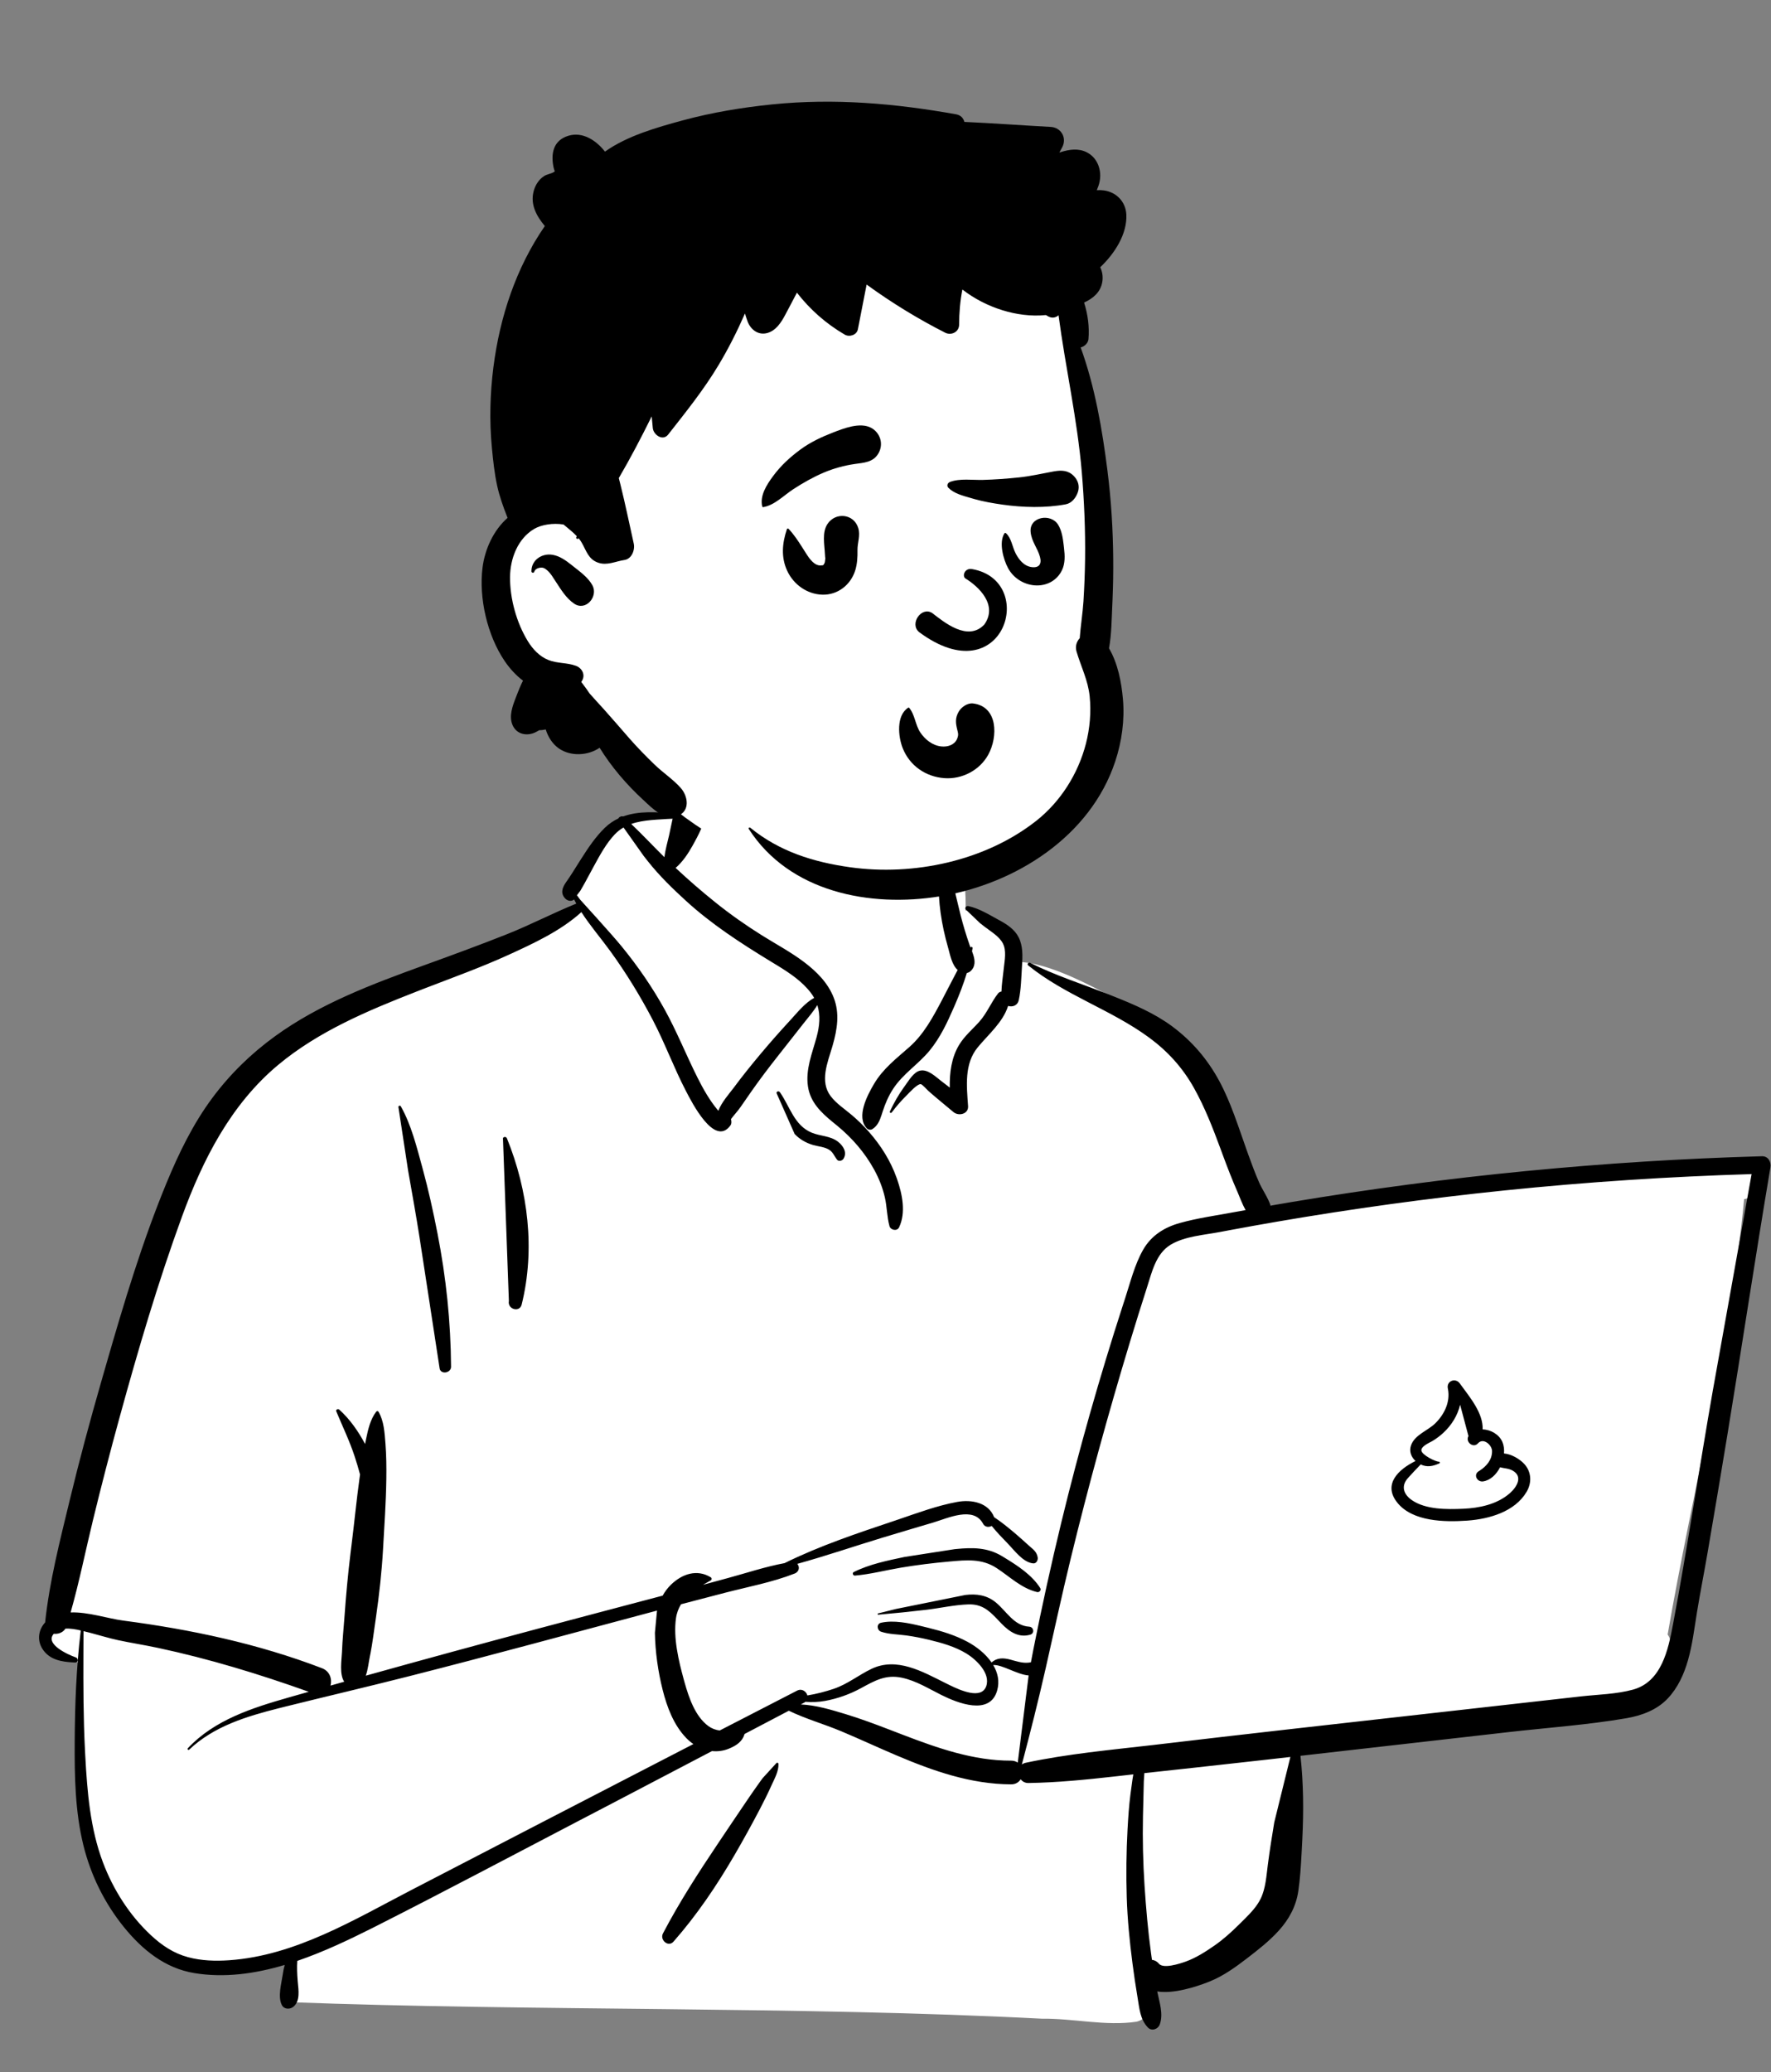 <?xml version="1.0" encoding="UTF-8"?> <svg xmlns="http://www.w3.org/2000/svg" width="224" height="262" viewBox="0 0 224 262" fill="none"><rect x="0" y="0" width="224" height="262" fill="#808080" stroke="none"/> <path fill-rule="evenodd" clip-rule="evenodd" d="M218.592 147.149C215.47 147.456 212.347 147.762 209.225 148.069C194.271 149.213 179.323 151.601 164.483 153.035C164.114 152.433 163.39 152.532 162.951 152.951C161.471 152.821 159.811 151.688 158.47 152.866C158.426 152.86 158.382 152.853 158.338 152.849C155.95 148.26 154.299 143.366 152.697 138.465C151.674 135.451 150.299 132.535 147.756 130.511C143.417 127.496 133.475 121.382 128.379 121.639C128.295 120.725 127.87 119.784 127.171 119.176C128.71 116.549 122.557 114.836 122.123 115.14C122.401 106.365 118.278 98.744 109.185 96.996C101.04 95.297 89.455 95.012 85.074 103.533C84.592 103.479 79.67 103.453 79.194 103.507C78.453 102.568 70.321 111.465 73.654 114.562C43.856 127.758 26.913 126.183 18.665 163.28C17.55 166.765 17.469 170.578 16.291 173.986C12.103 183.777 8.705 194.204 7.86 204.858C5.817 205.382 5.583 208.987 7.948 209.508C8.852 209.707 9.607 209.98 10.266 210.496C9.751 219.227 11.86 239.172 13.19 239.111C15.899 247.745 27.988 250.182 36.546 247.147C35.07 249.926 36.546 251.673 36.546 253.157C67.34 254.324 101.01 253.652 131.795 255.252C135.733 255.196 139.875 256.22 143.759 255.63C146.128 255.062 146.132 251.333 143.729 250.872L154.228 248.59C153.993 248.501 158.555 245.463 162.004 239.786C165.213 233.436 163.029 225.77 164.483 218.863C175.841 217.933 187.388 217.535 198.622 215.61C200.154 220.198 206.784 214.711 208.892 212.503C208.889 212.5 208.887 212.497 208.884 212.493C209.904 212.214 210.722 211.257 210.749 210.124C211.465 209.101 211.615 207.659 210.929 206.67C214.073 188.508 218.866 169.964 220.599 151.632C221.211 151.496 221.788 151.227 222.277 150.813L222.237 150.774C223.066 149.849 223.227 148.253 221.846 147.467C220.731 146.833 219.801 147.03 218.592 147.149Z" fill="white"></path> <path fill-rule="evenodd" clip-rule="evenodd" d="M85.642 101.554C86.569 99.22 89.706 100.128 89.356 102.58C89.147 104.049 88.343 105.6 87.621 106.887C87.034 107.935 86.363 108.958 85.454 109.743C87.072 111.255 88.752 112.711 90.474 114.093C92.353 115.602 94.329 116.992 96.372 118.27C98.163 119.391 100.035 120.384 101.723 121.663C103.293 122.851 104.723 124.281 105.451 126.148C106.226 128.136 105.889 130.188 105.318 132.175L105.253 132.399C104.67 134.367 103.66 136.739 105.06 138.594C105.773 139.537 106.809 140.206 107.703 140.961C108.498 141.631 109.245 142.361 109.929 143.144C111.421 144.852 112.635 146.774 113.401 148.915L113.47 149.109C114.126 151.005 114.606 153.327 113.719 155.188C113.464 155.722 112.643 155.548 112.501 155.029C112.179 153.852 112.195 152.62 111.925 151.426C111.644 150.185 111.176 149.007 110.565 147.892C109.382 145.736 107.781 143.894 105.889 142.337L105.322 141.876C103.846 140.663 102.49 139.377 102.191 137.37C101.87 135.222 102.729 133.177 103.282 131.145C103.667 129.728 103.793 128.371 103.377 127.091C102.868 127.922 102.175 128.71 101.626 129.413C100.533 130.815 99.43 132.207 98.33 133.603C97.202 135.033 96.102 136.487 95.055 137.978C94.586 138.645 94.123 139.315 93.66 139.987C93.313 140.492 92.829 140.996 92.45 141.511C92.542 141.786 92.535 142.104 92.368 142.329C90.359 145.046 87.502 139.378 86.757 137.946C85.24 135.029 84.11 131.931 82.588 129.015C81.01 125.992 79.213 123.05 77.211 120.291C76 118.622 74.642 117.054 73.534 115.332C70.924 117.701 67.489 119.29 64.334 120.73C60.868 122.312 57.267 123.605 53.713 124.978L52.663 125.386C46.539 127.778 40.266 130.407 35.176 134.656C29.195 139.65 25.657 146.61 23.022 153.818C19.99 162.115 17.481 170.637 15.142 179.153C13.946 183.51 12.81 187.887 11.743 192.278C10.802 196.146 10.022 200.053 8.933 203.882C11.142 203.804 13.661 204.659 15.546 204.907C24.139 206.033 32.617 207.828 40.73 210.935C41.732 211.319 42.022 212.321 41.804 213.133C42.382 212.97 42.959 212.804 43.537 212.642C42.904 211.671 43.206 209.934 43.256 208.858L43.259 208.784C43.31 207.349 43.466 205.913 43.567 204.482C43.759 201.752 44.009 199.043 44.341 196.329L44.426 195.65C44.802 192.698 45.081 189.728 45.491 186.78L45.54 186.443C45.343 185.689 45.114 184.944 44.873 184.202C44.231 182.227 43.326 180.367 42.532 178.454C42.439 178.229 42.759 178.099 42.909 178.234C44.253 179.445 45.32 180.98 46.178 182.586C46.193 182.51 46.206 182.434 46.221 182.358L46.319 181.876C46.561 180.7 46.854 179.463 47.575 178.509C47.652 178.408 47.803 178.387 47.876 178.509C48.566 179.678 48.643 181.157 48.749 182.486C48.869 183.99 48.884 185.513 48.863 187.021C48.822 189.968 48.614 192.924 48.449 195.866C48.286 198.757 47.968 201.612 47.557 204.475L47.48 205.012C47.279 206.374 47.115 207.754 46.85 209.107L46.775 209.476C46.634 210.147 46.547 211.093 46.265 211.879C53.511 209.856 60.768 207.879 68.04 205.936C73.295 204.532 78.555 203.149 83.814 201.758C84.091 201.257 84.437 200.789 84.868 200.372C86.289 198.994 88.171 198.38 89.898 199.44C90.038 199.526 90.05 199.747 89.898 199.83C89.567 200.011 89.236 200.197 88.91 200.39L92.068 199.534C94.428 198.894 96.816 198.094 99.232 197.647C103.681 195.449 108.466 193.858 113.153 192.286L113.705 192.099C116.105 191.28 118.587 190.363 121.067 189.909C122.882 189.577 125.012 189.978 125.742 191.839C126.666 192.449 127.536 193.165 128.375 193.87C128.981 194.379 129.563 194.921 130.154 195.448L130.263 195.543C130.747 195.963 131.129 196.244 131.248 196.913C131.309 197.258 131.09 197.725 130.665 197.679C129.364 197.539 128.306 196.029 127.423 195.128C126.741 194.431 126.054 193.71 125.432 192.944C125.069 193.142 124.572 193.106 124.341 192.669C123.143 190.399 119.863 191.972 118.048 192.51L115.448 193.28C114.148 193.666 112.849 194.054 111.552 194.448C107.987 195.532 104.439 196.745 100.842 197.74C101.164 198.094 101.119 198.724 100.508 198.964C97.692 200.07 94.603 200.642 91.677 201.401C89.83 201.881 87.984 202.363 86.139 202.848C85.822 203.362 85.595 203.942 85.499 204.618C85.147 207.102 85.826 209.969 86.487 212.372L86.587 212.731C87.131 214.663 87.931 217.031 89.596 218.251C90.003 218.549 90.52 218.756 91.042 218.803C94.302 217.123 97.561 215.444 100.822 213.767C101.427 213.457 101.985 213.877 102.12 214.377C103.27 214.188 104.418 213.891 105.463 213.536C107.219 212.939 108.59 211.8 110.236 211.013C113.421 209.49 116.673 211.361 119.525 212.783L120.182 213.106C121.461 213.728 124.122 214.921 124.735 213.222C125.329 211.578 123.452 209.822 122.241 209.082C120.796 208.2 119.114 207.728 117.482 207.335C116.549 207.111 115.606 206.927 114.657 206.794C113.58 206.642 112.468 206.665 111.431 206.315C110.916 206.142 110.837 205.323 111.431 205.187C113.027 204.824 114.932 205.22 116.597 205.626L117.467 205.84C119.145 206.253 120.839 206.77 122.367 207.592C123.479 208.19 124.652 209.098 125.418 210.211C126.083 209.592 126.911 209.613 127.774 209.842L128.242 209.972C129.015 210.187 129.642 210.335 130.394 210.186C130.495 209.638 130.597 209.09 130.706 208.542C131.778 203.154 132.954 197.786 134.251 192.448C136.489 183.239 139.078 174.131 141.998 165.117L142.291 164.216C142.964 162.154 143.506 159.908 144.591 158.014C145.618 156.223 147.263 155.191 149.217 154.644C151.435 154.025 153.765 153.7 156.027 153.281C156.532 153.188 157.038 153.099 157.543 153.008C157.116 152.236 156.798 151.36 156.511 150.688L156.46 150.572C155.844 149.165 155.29 147.732 154.755 146.292L154.355 145.209C153.389 142.602 152.392 140.037 151.034 137.599C149.605 135.032 147.709 132.934 145.346 131.198C140.527 127.657 134.718 125.85 130.044 122.066C129.853 121.911 130.098 121.646 130.293 121.744C133.449 123.332 136.856 124.411 140.138 125.704L140.786 125.959C143.38 126.989 146.015 128.11 148.261 129.777C150.765 131.636 152.737 133.944 154.219 136.69C155.68 139.396 156.614 142.425 157.645 145.315L157.92 146.085C158.336 147.24 158.765 148.391 159.257 149.515C159.648 150.407 160.377 151.426 160.708 152.445C161.614 152.288 162.52 152.13 163.428 151.978C183.078 148.694 202.949 146.764 222.863 146.199C223.642 146.177 224.045 146.922 223.93 147.602C222.019 158.915 220.321 170.267 218.457 181.588C217.644 186.53 216.814 191.467 215.965 196.402C215.535 198.903 215.038 201.393 214.631 203.897C214.302 205.919 214.063 207.957 213.498 209.933C212.992 211.704 212.215 213.412 210.938 214.763C209.563 216.22 207.642 216.925 205.709 217.258C200.802 218.103 195.769 218.448 190.822 219.012L164.485 222.011C164.869 225.513 164.898 228.961 164.722 232.504L164.621 234.438C164.539 235.994 164.44 237.552 164.217 239.091C163.937 241.023 163.055 242.658 161.755 244.101C160.561 245.425 159.111 246.556 157.7 247.639C156.236 248.764 154.723 249.849 153.002 250.545L152.778 250.633C151.268 251.224 148.435 252.138 146.37 251.804C146.64 253.157 147.162 254.612 146.699 255.952C146.485 256.574 145.672 256.884 145.175 256.355C144.189 255.306 144.112 253.921 143.878 252.553C143.635 251.129 143.426 249.7 143.24 248.268C142.88 245.498 142.6 242.704 142.514 239.911C142.426 237.043 142.46 234.171 142.615 231.306C142.694 229.835 142.792 228.364 142.979 226.903C143.058 226.279 143.14 225.655 143.233 225.033C143.267 224.807 143.304 224.581 143.345 224.356L140.981 224.623C137.356 225.028 133.73 225.394 130.079 225.45C129.647 225.457 129.314 225.26 129.097 224.973C128.865 225.351 128.462 225.621 127.885 225.619C122.787 225.599 118.04 223.931 113.403 221.964C111.066 220.973 108.765 219.899 106.425 218.916C104.24 217.998 101.904 217.344 99.772 216.31L94.17 219.252C94.129 219.396 94.076 219.533 94.02 219.648C93.656 220.393 92.936 220.797 92.202 221.102C91.497 221.395 90.767 221.486 90.056 221.412C85.807 223.641 81.557 225.867 77.305 228.089L73.051 230.308C64.576 234.726 56.135 239.215 47.607 243.529L46.98 243.845C44.034 245.324 40.871 246.823 37.602 247.941C37.544 248.769 37.581 249.575 37.65 250.452L37.667 250.643C37.764 251.679 37.973 252.977 37.143 253.714C36.711 254.098 35.94 254.099 35.646 253.521C35.113 252.472 35.592 250.819 35.76 249.679C35.82 249.274 35.893 248.858 36.001 248.454C32.254 249.57 28.393 250.112 24.579 249.485C20.866 248.875 17.991 246.533 15.672 243.669C13.226 240.647 11.487 237.124 10.554 233.349C9.493 229.052 9.423 224.615 9.448 220.214C9.475 215.527 9.648 210.818 10.217 206.163C9.594 206.016 8.902 205.889 8.271 205.933C7.959 206.433 7.353 206.644 6.806 206.579C5.616 207.893 8.635 209.236 9.6 209.572C9.934 209.689 9.899 210.233 9.512 210.217L9.269 210.205C7.778 210.126 6.238 209.871 5.362 208.484C4.659 207.373 4.87 206.056 5.707 205.149C6.26 199.915 7.583 194.818 8.813 189.712C10.02 184.7 11.363 179.72 12.787 174.766L13.425 172.549C15.666 164.78 18.008 156.949 21.099 149.489C22.643 145.764 24.421 142.108 26.831 138.86C29.078 135.833 31.731 133.242 34.78 131.029C40.464 126.904 47.134 124.411 53.687 122.036L53.98 121.93C57.377 120.7 60.764 119.456 64.122 118.123C67.091 116.945 69.936 115.451 72.891 114.255C72.795 114.081 72.702 113.904 72.613 113.726L72.558 113.772C72.549 113.779 72.539 113.786 72.529 113.793C72.232 113.999 71.795 113.898 71.55 113.667C70.858 113.013 71.092 112.288 71.554 111.611L71.614 111.525C72.179 110.733 72.682 109.896 73.203 109.075L73.53 108.562C74.404 107.192 75.323 105.812 76.49 104.679C77.03 104.154 77.621 103.761 78.247 103.469C78.194 103.355 78.664 103.123 78.797 103.24C80.781 102.513 83.065 102.665 85.229 102.866M163.21 222.156L160.451 222.47C157.415 222.816 154.378 223.151 151.34 223.482L144.742 224.199C144.726 224.576 144.68 224.944 144.672 225.229C144.629 226.694 144.596 228.161 144.566 229.628C144.505 232.567 144.572 235.509 144.765 238.443C144.953 241.286 145.199 244.129 145.583 246.952L145.661 247.517L145.707 247.813C146.02 247.844 146.327 247.992 146.583 248.298C147.141 248.965 149.161 248.317 149.951 248.036C151.248 247.574 152.471 246.792 153.598 246.009C154.699 245.244 155.691 244.353 156.644 243.413L157.424 242.641C158.199 241.87 158.976 241.048 159.451 240.077C160.095 238.761 160.178 237.146 160.367 235.713C160.6 233.95 160.877 232.187 161.17 230.432M83.101 203.65L82.815 203.725C72.417 206.491 62.035 209.338 51.605 211.982C46.444 213.291 41.258 214.504 36.09 215.788L35.254 215.997C31.177 217.028 27.051 218.27 23.929 221.23C23.814 221.339 23.647 221.172 23.755 221.056C27.12 217.47 31.905 215.952 36.5 214.637C37.349 214.393 38.199 214.156 39.049 213.914C32.8 211.684 26.453 209.744 19.959 208.36C18.287 208.004 16.596 207.742 14.925 207.385C13.759 207.135 12.621 206.774 11.469 206.475L10.562 206.246L10.55 209.116C10.535 213.18 10.542 217.24 10.749 221.304L10.788 222.056C11.03 226.578 11.407 231.194 13.01 235.458C14.312 238.923 16.389 242.187 19.104 244.71C20.478 245.987 21.955 246.981 23.781 247.472C25.476 247.927 27.252 247.981 28.995 247.859C37.354 247.276 44.795 242.73 52.057 238.966C63.934 232.81 75.813 226.657 87.702 220.524C87.38 220.304 87.078 220.051 86.803 219.766C85.208 218.117 84.367 215.861 83.815 213.676C83.227 211.35 82.875 208.857 82.835 206.455M98.229 222.9C98.334 222.844 98.456 222.915 98.46 223.033C98.497 223.942 97.995 224.839 97.621 225.658L97.581 225.745C97.125 226.76 96.627 227.761 96.111 228.746C95.08 230.714 94.008 232.661 92.89 234.58C90.641 238.442 88.142 242.141 85.189 245.503C84.522 246.263 83.424 245.289 83.852 244.471C85.917 240.529 88.323 236.806 90.8 233.116C92.04 231.269 93.279 229.42 94.531 227.58C95.054 226.813 95.583 226.048 96.126 225.295L96.454 224.845M221.546 148.457C211.112 148.773 200.69 149.454 190.306 150.522C180.648 151.514 171.026 152.836 161.458 154.483C159.46 154.827 157.464 155.186 155.471 155.558L154.275 155.783C152.281 156.161 149.845 156.317 148.07 157.384C146.199 158.508 145.693 160.857 145.07 162.794C144.338 165.072 143.624 167.357 142.93 169.648C140.173 178.741 137.655 187.914 135.408 197.147C134.293 201.73 133.304 206.339 132.261 210.939C131.335 215.026 130.313 219.067 129.245 223.113C129.377 223.01 129.538 222.932 129.733 222.891C135.035 221.761 140.447 221.27 145.829 220.647L146.349 220.586C151.916 219.93 157.483 219.28 163.054 218.653L199.934 214.501C202.109 214.256 204.439 214.223 206.555 213.639C210.154 212.645 210.998 208.617 211.601 205.41L211.62 205.313C213.44 195.621 214.889 185.845 216.587 176.13M130.103 211.847C128.671 211.752 126.712 210.439 125.625 210.533C126.196 211.491 126.453 212.584 126.124 213.751C125.21 216.997 121.073 215.317 119.081 214.326C117.447 213.512 115.87 212.516 114.061 212.135C112.012 211.704 110.624 212.52 108.893 213.46C107.471 214.232 105.923 214.786 104.331 215.073C103.484 215.226 102.68 215.242 101.877 215.183C101.829 215.222 101.774 215.259 101.712 215.291L101.288 215.514C103.208 215.602 105.163 216.196 106.95 216.739C108.802 217.301 110.62 217.979 112.428 218.673L114.207 219.357C118.594 221.039 123.136 222.637 127.884 222.623C128.226 222.622 128.505 222.716 128.726 222.871M122.092 201.673C123.507 201.5 124.813 201.686 125.943 202.608C127.306 203.719 128.222 205.563 130.181 205.684C130.753 205.719 130.886 206.523 130.318 206.691C128.859 207.124 127.678 206.334 126.684 205.308L126.016 204.609C125.034 203.591 124.128 202.804 122.461 202.865C120.677 202.93 118.889 203.343 117.116 203.553C115.107 203.791 113.099 203.993 111.084 204.168C110.99 204.176 110.974 204.029 111.062 204.007L113.319 203.445M120.727 195.884L120.96 195.861C123.015 195.661 124.893 195.654 126.728 196.76L127.079 196.973C128.733 197.979 130.534 199.165 131.568 200.794C131.737 201.061 131.457 201.375 131.174 201.307C129.186 200.829 127.733 199.369 126.061 198.276C124.185 197.05 122.247 197.252 120.108 197.443C118.037 197.627 115.967 197.881 113.916 198.226C111.989 198.551 110.056 199.063 108.109 199.226L108.109 199.222C107.887 199.222 107.76 198.888 107.987 198.774C109.962 197.787 112.25 197.319 114.399 196.868M183.126 175.561C182.928 174.61 184.096 174.169 184.637 174.923L184.753 175.082C185.922 176.686 187.614 178.699 187.528 180.739C188.556 180.762 189.622 181.387 190.022 182.316C190.208 182.746 190.27 183.255 190.23 183.782C191.164 183.855 192.183 184.469 192.755 185.067C193.702 186.059 193.776 187.46 193.097 188.618C191.616 191.143 188.38 192.062 185.648 192.267L185.551 192.274C182.729 192.469 178.663 192.416 176.728 189.993C174.862 187.655 176.925 185.763 179.04 184.735C178.489 184.232 178.204 183.51 178.472 182.749C178.943 181.411 180.605 180.894 181.544 179.964C182.689 178.83 183.446 177.275 183.144 175.649M184.677 177.616C184.366 178.97 183.602 180.208 182.537 181.189C182.13 181.564 181.684 181.898 181.211 182.185L181.154 182.218C180.734 182.454 179.702 182.896 179.782 183.426C179.863 183.97 181.545 184.822 182.003 184.822C182.108 184.822 182.167 184.985 182.06 185.033C181.23 185.4 180.504 185.557 179.692 185.169C179.149 185.724 178.622 186.298 178.1 186.867C177.176 187.874 177.492 188.937 178.583 189.686C180.336 190.891 183.002 190.861 185.047 190.774C187.106 190.686 189.307 190.226 190.915 188.853L190.985 188.792C191.859 188.014 192.658 186.695 191.319 185.946C190.795 185.652 190.229 185.669 189.731 185.527C189.265 186.44 188.51 187.173 187.588 187.314C186.843 187.428 186.33 186.49 187.007 186.042L187.16 185.947C188.011 185.403 188.737 184.566 188.718 183.475C188.705 182.718 187.648 181.762 186.96 182.473L186.929 182.507C186.353 183.157 185.339 182.338 185.718 181.618L185.736 181.586M50.391 139.97C50.388 139.807 50.617 139.746 50.696 139.887C52.033 142.241 52.731 145.126 53.444 147.719C54.189 150.436 54.791 153.18 55.332 155.944C56.427 161.542 57.011 167.107 57.05 172.812C57.056 173.627 55.73 173.844 55.601 173.009C54.74 167.459 53.915 161.904 53.047 156.357C52.611 153.566 52.103 150.787 51.617 148.005M63.622 144.07C63.523 143.745 63.995 143.636 64.116 143.933C66.798 150.524 67.707 157.993 65.984 164.947C65.721 166.011 64.165 165.55 64.364 164.499M98.218 138.213C98.205 137.97 98.52 137.932 98.639 138.099C99.909 139.892 100.437 142.292 102.666 143.219C103.78 143.681 105.032 143.601 106.016 144.382C106.673 144.905 107.178 145.729 106.684 146.521C106.525 146.776 106.079 146.904 105.863 146.627C105.548 146.222 105.381 145.737 104.953 145.434C104.349 145.006 103.534 144.979 102.841 144.778C101.945 144.518 101.155 144.063 100.508 143.387M119.45 108.315C119.581 108.248 119.707 108.291 119.791 108.404C119.91 108.566 119.896 108.723 119.749 108.834C119.945 109.234 120.176 110.237 120.209 110.383C120.343 110.975 120.485 111.563 120.634 112.151C120.935 113.337 121.198 114.532 121.499 115.718C121.817 116.976 122.197 118.22 122.62 119.446C122.647 119.525 122.677 119.606 122.709 119.688L122.757 119.813L122.769 119.794C122.854 119.658 123.033 119.753 123.012 119.896C122.992 120.027 122.966 120.158 122.944 120.288L122.988 120.406C123.264 121.151 123.454 121.935 122.947 122.593C122.757 122.838 122.548 122.984 122.288 123.027C121.87 124.404 121.347 125.756 120.787 127.053L120.622 127.432C119.798 129.326 118.919 131.194 117.606 132.806C116.173 134.566 114.202 135.768 112.953 137.697C112.373 138.594 111.968 139.537 111.64 140.55L111.517 140.935C111.284 141.651 111.016 142.346 110.344 142.766C110.13 142.9 109.809 142.857 109.636 142.674C108.259 141.216 109.701 138.494 110.531 137.082C111.685 135.119 113.355 133.863 115.028 132.382C116.831 130.785 117.981 128.65 119.093 126.546C119.775 125.257 120.432 123.94 121.125 122.646C120.401 122.006 120.17 120.734 119.925 119.85L119.902 119.771C119.497 118.356 119.175 116.903 118.972 115.445C118.776 114.042 118.695 112.66 118.746 111.25L118.761 110.891M122.14 114.989C121.981 114.77 122.245 114.522 122.465 114.567C123.798 114.843 125.102 115.652 126.299 116.305L126.426 116.374C127.382 116.89 128.343 117.522 128.845 118.524C129.39 119.613 129.345 120.867 129.271 122.05L129.264 122.161C129.173 123.58 129.158 125.055 128.858 126.448C128.704 127.161 128.059 127.362 127.507 127.194C126.851 129.269 125.007 130.797 123.66 132.435C121.943 134.522 122.266 137.341 122.445 139.855C122.518 140.873 121.253 141.162 120.602 140.619L119.101 139.371C118.851 139.162 118.601 138.954 118.352 138.744C118.139 138.564 117.927 138.383 117.718 138.2L117.405 137.923C117.266 137.799 116.653 137.114 116.474 137.086C116.04 137.017 115.01 138.161 114.657 138.52L114.613 138.565C113.949 139.216 113.349 139.918 112.79 140.661C112.687 140.798 112.486 140.684 112.56 140.526C113.061 139.453 113.643 138.427 114.334 137.466L114.473 137.275C114.933 136.654 115.551 135.559 116.362 135.376C117.353 135.152 118.343 136.147 119.064 136.699L119.11 136.734C119.453 136.992 119.792 137.254 120.131 137.518C120.095 135.646 120.331 133.755 121.297 132.142C121.977 131.004 122.997 130.162 123.87 129.184C124.841 128.095 125.349 126.757 126.228 125.624C126.341 125.478 126.498 125.399 126.667 125.374C126.7 124.463 126.835 123.542 126.938 122.641L126.968 122.371C127.073 121.391 127.32 120.195 126.841 119.278C126.389 118.411 125.35 117.799 124.581 117.211L123.954 116.724M78.864 104.631C78.462 104.864 78.087 105.153 77.746 105.514C76.675 106.653 75.908 108.069 75.163 109.431C74.761 110.165 74.374 110.907 73.969 111.639C73.793 111.957 73.612 112.272 73.429 112.587C73.345 112.732 73.093 113.02 72.969 113.197C73.107 113.392 73.25 113.583 73.396 113.772C73.452 113.844 77.296 118.037 78.636 119.677C80.689 122.191 82.523 124.845 84.091 127.687C85.626 130.469 86.795 133.415 88.218 136.251C88.93 137.671 89.725 139.081 90.738 140.31C90.777 140.358 90.819 140.403 90.859 140.451C91.245 139.405 92.237 138.285 92.723 137.641L92.769 137.581C93.873 136.091 95.039 134.646 96.23 133.225C97.318 131.928 98.434 130.659 99.577 129.411L100.006 128.944C100.803 128.083 101.814 126.795 102.979 126.18C102.855 125.957 102.71 125.737 102.544 125.519C101.452 124.09 99.908 123.054 98.385 122.118L97.397 121.517C93.674 119.245 90.008 116.869 86.776 113.917C85.066 112.356 83.379 110.72 81.942 108.898L81.433 108.254M85.076 103.507C83.332 103.653 81.45 103.619 79.838 104.187C81.271 105.543 82.632 107.007 84.031 108.385C84.156 107.453 84.41 106.532 84.626 105.623" fill="black"></path> <path fill-rule="evenodd" clip-rule="evenodd" d="M102.909 17.294C115.325 17.294 128.167 26.929 132.718 33.077C136.545 38.245 138.605 61.619 138.605 77.415C138.605 80.718 140.426 86.946 139.894 90.106C137.947 101.685 129.462 111.397 112.669 111.397C95.876 111.397 83.835 104.733 71.353 86.842C65.297 86.842 62.362 82.193 62.319 74.855C62.277 67.518 68.165 64.849 68.165 64.849C68.165 64.849 66.066 35.892 71.353 28.354C76.641 20.815 90.493 17.294 102.909 17.294Z" fill="white"></path> <path fill-rule="evenodd" clip-rule="evenodd" d="M97.685 13.2C105.524 12.405 113.206 13.073 120.931 14.455C121.521 14.562 121.856 14.949 121.98 15.415C125.619 15.582 129.262 15.849 132.896 16.048C134.215 16.12 134.963 17.425 134.361 18.603C134.241 18.837 134.116 19.064 133.989 19.292L134.149 19.239C135.242 18.888 136.423 18.715 137.488 19.273C138.844 19.982 139.375 21.547 139.076 22.987C138.999 23.355 138.87 23.707 138.724 24.051C139.021 24.032 139.321 24.038 139.618 24.078C141.201 24.288 142.378 25.503 142.461 27.12C142.583 29.563 141.011 32.041 139.159 33.79C139.428 34.344 139.531 34.996 139.419 35.657C139.196 36.964 138.234 37.747 137.119 38.257C137.584 39.735 137.804 41.28 137.674 42.859C137.631 43.386 137.171 43.822 136.685 43.928C138.496 48.922 139.413 54.284 140.073 59.509C140.543 63.226 140.775 66.965 140.803 70.71C140.817 72.401 140.789 74.093 140.718 75.785L140.69 76.419C140.602 78.247 140.598 80.166 140.27 81.975C141.389 83.881 141.84 86.248 142.03 88.384C142.266 91.028 141.892 93.756 141.059 96.271C137.915 105.776 128.425 111.773 118.893 113.332C110.07 114.775 99.86 112.833 94.704 104.81C94.623 104.683 94.796 104.578 94.897 104.662C98.586 107.665 102.865 109.004 107.514 109.657C115.552 110.782 124.587 108.873 131.037 103.812C134.134 101.382 136.366 97.845 137.348 94.038C137.849 92.092 138.022 90.063 137.825 88.06C137.624 86.029 136.725 84.295 136.159 82.375C135.969 81.727 136.17 81.125 136.566 80.696C136.677 79.138 136.939 77.566 137.04 76.012C137.151 74.245 137.219 72.478 137.243 70.71C137.289 67.041 137.136 63.366 136.828 59.712C136.264 53.023 134.766 46.495 133.887 39.862C133.561 40.154 133.095 40.274 132.606 40.019L132.555 39.991L132.288 39.838C132.273 39.838 132.256 39.84 132.24 39.843C130.415 40.02 128.521 39.766 126.772 39.221C124.941 38.652 123.242 37.776 121.725 36.61C121.436 38.074 121.316 39.554 121.314 41.047C121.311 41.979 120.325 42.463 119.542 42.065C116.072 40.3 112.757 38.267 109.611 35.981C109.243 37.866 108.876 39.751 108.506 41.638C108.364 42.364 107.439 42.658 106.847 42.312C104.49 40.939 102.454 39.142 100.796 37.006C100.465 37.639 100.134 38.273 99.799 38.904L99.296 39.851C98.8 40.782 98.135 41.811 97.048 42.108C95.898 42.423 94.938 41.677 94.551 40.635C94.433 40.311 94.324 39.978 94.223 39.643C93.243 41.883 92.137 44.072 90.886 46.16C89.01 49.292 86.758 52.084 84.512 54.947C83.83 55.816 82.662 54.986 82.568 54.141C82.514 53.645 82.468 53.145 82.428 52.648C81.12 55.292 79.754 57.91 78.267 60.453L78.48 61.289C79.094 63.758 79.603 66.244 80.157 68.726C80.336 69.526 79.911 70.671 78.977 70.808C77.86 70.971 76.804 71.542 75.66 71.149C74.413 70.72 74.167 69.641 73.578 68.618C73.461 68.415 73.324 68.227 73.177 68.05L73.14 68.098C73.048 68.219 72.829 68.088 72.884 67.95L72.948 67.79C72.442 67.253 71.837 66.805 71.28 66.322C69.958 66.099 68.47 66.344 67.559 66.881C65.484 68.107 64.531 70.633 64.511 72.956C64.487 75.675 65.329 78.731 66.75 81.055C67.376 82.078 68.233 83.001 69.365 83.454C70.489 83.905 71.707 83.765 72.851 84.19C73.608 84.472 74.073 85.313 73.616 86.074C73.586 86.127 73.551 86.175 73.518 86.226L73.858 86.678C74.092 86.991 74.336 87.326 74.563 87.675C75.145 88.345 75.757 88.99 76.35 89.649C77.445 90.864 78.508 92.112 79.586 93.344C80.603 94.507 81.678 95.599 82.787 96.674C83.835 97.692 85.142 98.547 86.104 99.633C87.04 100.693 87.294 102.542 85.754 103.155C84.051 103.835 82.543 102.242 81.397 101.179L81.348 101.135C79.246 99.199 77.348 96.986 75.841 94.55C74.348 95.567 72.189 95.665 70.702 94.647C69.919 94.112 69.319 93.213 69.028 92.234C68.752 92.296 68.478 92.332 68.21 92.328C68.072 92.408 67.933 92.486 67.793 92.558C66.684 93.136 65.322 92.878 64.815 91.65C64.353 90.535 64.829 89.269 65.245 88.194L65.331 87.972C65.567 87.36 65.827 86.692 66.151 86.064C65.25 85.385 64.48 84.542 63.829 83.584C61.64 80.355 60.547 75.633 61.03 71.78C61.321 69.456 62.412 67.048 64.198 65.48L64.133 65.309C63.632 64.038 63.177 62.761 62.882 61.418C62.536 59.846 62.368 58.217 62.215 56.617C61.891 53.237 61.979 49.781 62.41 46.414C63.219 40.077 65.27 33.856 68.911 28.582C67.878 27.346 67.061 25.89 67.487 24.215C67.682 23.447 68.125 22.718 68.795 22.278C69.164 22.035 69.604 21.998 69.973 21.797L70.084 21.735C70.247 21.64 70.123 21.651 70.026 21.21C69.643 19.45 69.96 17.749 71.895 17.165C73.717 16.615 75.44 17.782 76.518 19.172C79.339 17.169 83.056 16.12 86.325 15.229C90.042 14.22 93.856 13.59 97.685 13.2ZM67.216 72.238C67.202 70.804 68.56 69.92 69.897 70.154C70.794 70.31 71.542 70.846 72.245 71.4L72.588 71.672C73.444 72.345 74.426 73.07 74.937 74.022C75.684 75.427 74.104 77.319 72.628 76.333C71.615 75.654 70.966 74.566 70.302 73.555L70.233 73.451C69.931 72.997 69.667 72.516 69.254 72.152L69.164 72.074C69.028 71.958 68.882 71.852 68.707 71.802C68.368 71.705 67.741 71.841 67.592 72.245L67.579 72.286C67.524 72.49 67.218 72.446 67.216 72.238Z" fill="black"></path> <path fill-rule="evenodd" clip-rule="evenodd" d="M121.256 89.99C121.591 89.406 122.364 88.865 123.07 88.948C126.236 89.32 126.231 93.162 125.008 95.406C123.925 97.395 121.681 98.562 119.436 98.392C117.077 98.213 115.067 96.824 114.183 94.615C113.598 93.154 113.328 90.457 114.884 89.475C114.913 89.457 114.96 89.461 114.983 89.488C115.729 90.356 115.759 91.661 116.412 92.628C117.019 93.528 117.963 94.271 119.069 94.385C119.894 94.471 120.73 94.173 121.053 93.431C121.227 93.03 121.207 92.812 121.142 92.535L121.082 92.295C120.875 91.454 120.782 90.814 121.256 89.99ZM122.102 73.138C123.753 74.142 126.269 76.485 124.493 78.976C122.402 81.173 119.392 78.654 117.908 77.515C116.533 76.633 114.987 78.903 116.263 79.934C126.983 87.879 131.333 73.4 122.937 71.956C122.013 71.797 121.67 72.827 122.102 73.138ZM104.665 66.248C105.679 64.726 107.992 64.95 108.55 66.756C108.853 67.735 108.435 68.614 108.457 69.591C108.475 70.417 108.421 71.337 108.168 72.136C107.592 73.959 105.954 75.247 104.016 75.193C102.085 75.14 100.384 73.916 99.575 72.193C98.764 70.463 98.935 68.673 99.528 66.913C99.556 66.829 99.667 66.788 99.734 66.859C100.434 67.604 100.947 68.391 101.478 69.225L102.021 70.081C102.437 70.725 103.041 71.547 103.817 71.496L103.933 71.484C104.149 71.466 104.116 71.509 104.282 71.214C104.359 71.078 104.345 70.825 104.382 70.665L104.395 70.61L104.388 70.581C104.372 70.503 104.355 70.357 104.342 70.102L104.339 70.046C104.283 68.856 103.947 67.326 104.665 66.248ZM130.357 67.261C130.175 65.314 132.909 64.882 133.818 66.323C134.292 67.074 134.43 68.017 134.535 68.912L134.584 69.336C134.692 70.254 134.734 71.21 134.336 72.066C133.709 73.415 132.345 74.128 130.874 74.015C129.469 73.907 128.187 73.092 127.511 71.854C126.909 70.749 126.31 68.593 127.042 67.441C127.086 67.371 127.174 67.362 127.235 67.416C127.926 68.03 128.039 69.151 128.45 69.951C128.874 70.777 129.517 71.582 130.492 71.707C131.424 71.827 131.78 71.317 131.542 70.428C131.236 69.279 130.472 68.497 130.357 67.261ZM105.404 54.673L105.851 54.502C107.383 53.922 109.486 53.253 110.732 54.5C111.5 55.269 111.647 56.401 111.098 57.34C110.434 58.477 109.242 58.505 108.091 58.672C106.781 58.863 105.45 59.225 104.231 59.741C102.858 60.322 101.584 61.047 100.336 61.857C99.149 62.627 97.967 63.884 96.547 64.121C96.489 64.131 96.423 64.106 96.408 64.042C96.085 62.652 96.981 61.284 97.781 60.2C98.749 58.887 99.922 57.809 101.233 56.843C102.498 55.91 103.943 55.236 105.404 54.673ZM133.233 59.615L133.369 59.591C134.298 59.436 135.14 59.472 135.84 60.209C136.375 60.77 136.581 61.499 136.326 62.242C136.091 62.927 135.565 63.623 134.802 63.767C132.227 64.252 129.374 64.172 126.785 63.805C125.601 63.636 124.406 63.431 123.252 63.106L122.722 62.952C121.759 62.677 120.656 62.389 119.957 61.68C119.705 61.425 119.85 61.061 120.151 60.943C121.372 60.464 123.045 60.719 124.346 60.681C125.86 60.638 127.377 60.525 128.883 60.368C130.356 60.215 131.781 59.882 133.233 59.615Z" fill="black"></path> </svg> 